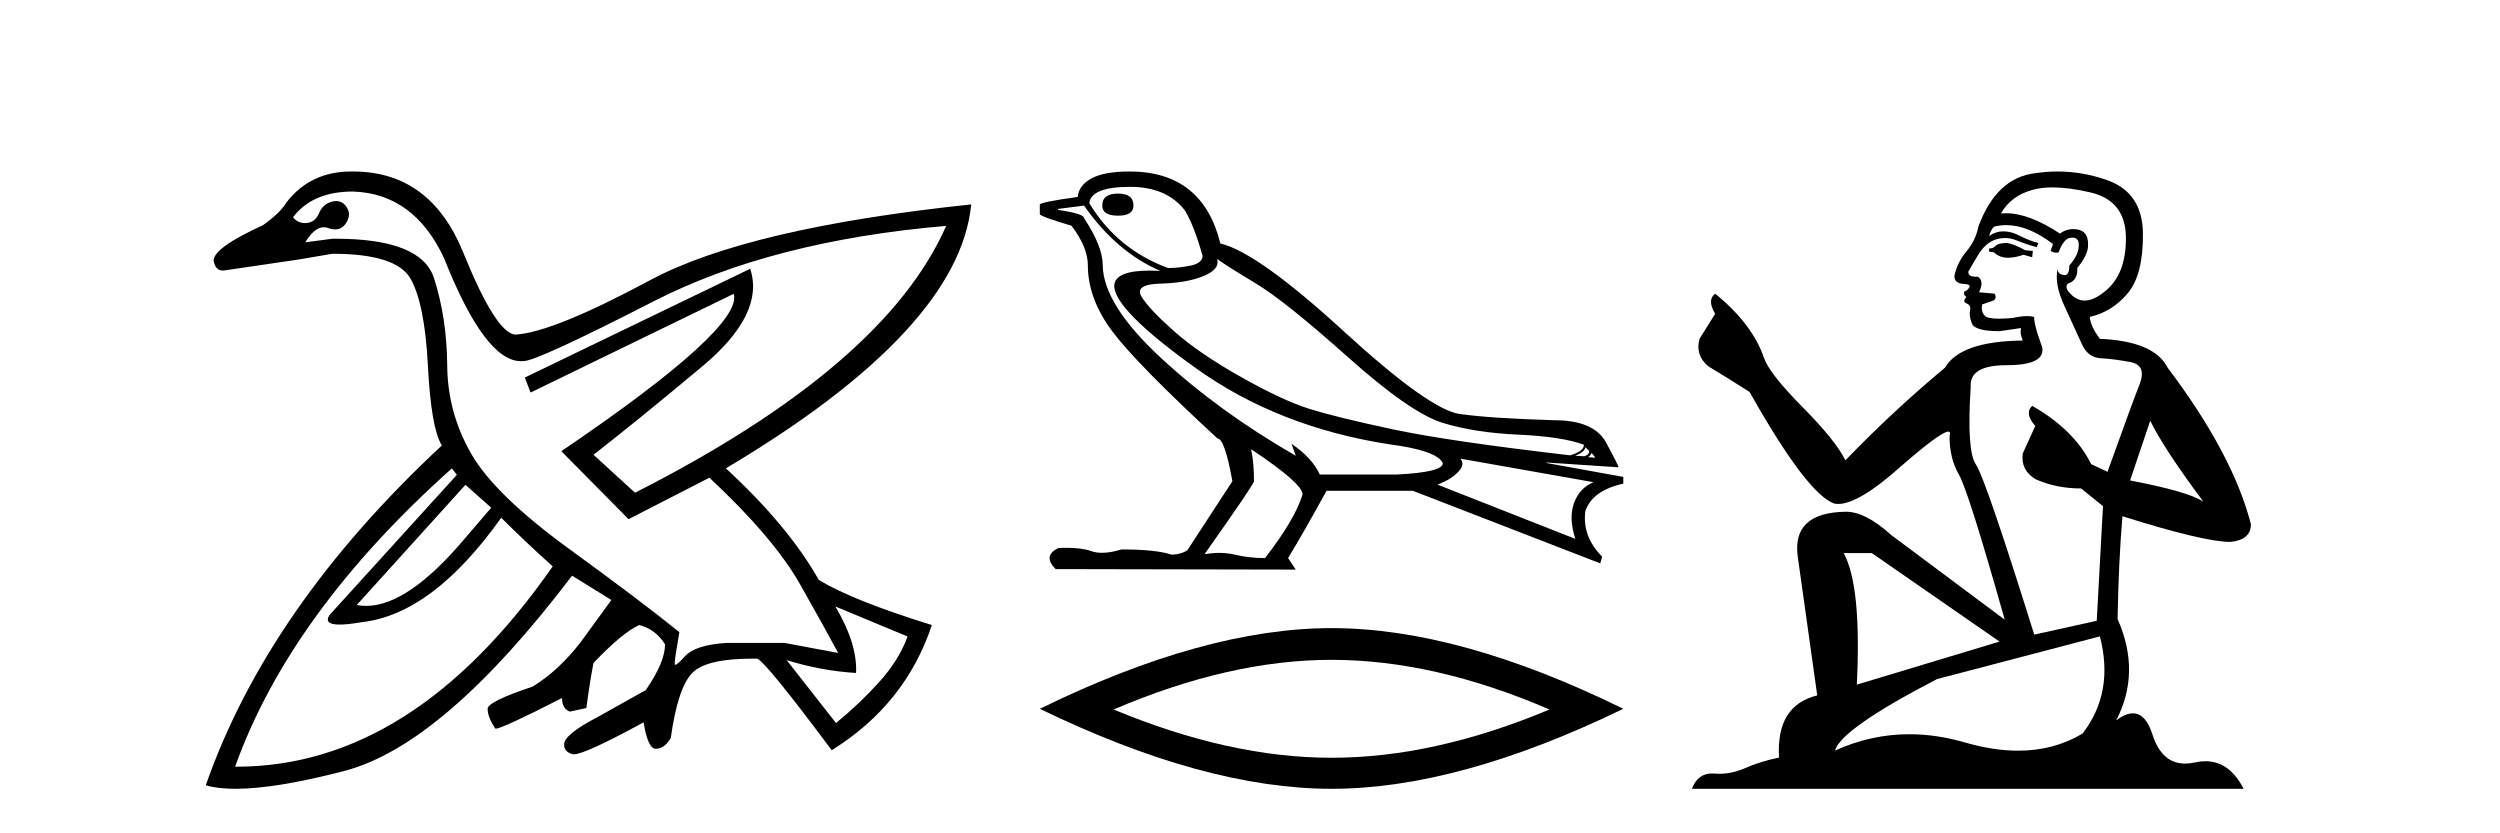 <?xml version='1.0' encoding='UTF-8' standalone='yes'?><svg xmlns='http://www.w3.org/2000/svg' xmlns:xlink='http://www.w3.org/1999/xlink' width='123.0' height='41.0' ><path d='M 22.9 23.854 L 24.168 24.98 L 22.9 26.458 Q 20.087 29.81 18.011 29.81 Q 17.776 29.81 17.551 29.767 L 22.9 23.854 ZM 17.375 9.423 Q 20.366 9.529 21.845 12.696 Q 23.854 17.77 25.632 17.77 Q 25.692 17.77 25.751 17.765 Q 25.758 17.765 25.766 17.765 Q 26.418 17.765 32.157 14.826 Q 37.964 11.852 46.552 11.113 L 46.552 11.113 Q 43.525 18.011 31.242 24.241 L 29.201 22.375 Q 31.453 20.616 34.55 18.029 Q 37.648 15.442 36.909 13.224 L 36.909 13.224 L 25.822 18.574 L 26.103 19.313 L 36.099 14.456 L 36.099 14.456 Q 36.592 16.11 27.617 22.199 L 30.925 25.543 L 34.902 23.502 Q 38.07 26.458 39.372 28.763 Q 40.675 31.069 41.238 32.125 L 38.598 31.632 L 35.712 31.632 Q 34.198 31.738 33.706 32.283 Q 33.324 32.706 33.227 32.706 Q 33.199 32.706 33.195 32.67 Q 33.178 32.512 33.424 31.104 Q 31.7 29.696 28.022 27.021 Q 24.343 24.346 23.182 22.323 Q 22.021 20.299 22.003 17.976 Q 21.985 15.653 21.352 13.682 Q 20.729 11.745 16.506 11.745 Q 16.43 11.745 16.354 11.746 L 15.016 11.922 L 15.016 11.922 Q 15.474 11.179 15.932 11.179 Q 16.037 11.179 16.143 11.218 Q 16.33 11.288 16.489 11.288 Q 16.806 11.288 17.005 11.007 Q 17.304 10.585 17.058 10.197 Q 16.864 9.893 16.54 9.893 Q 16.452 9.893 16.354 9.916 Q 15.896 10.021 15.703 10.479 Q 15.509 10.937 15.087 10.972 Q 15.045 10.975 15.004 10.975 Q 14.64 10.975 14.418 10.69 Q 15.368 9.423 17.375 9.423 ZM 41.097 29.837 L 44.652 31.315 Q 44.229 32.477 43.262 33.55 Q 42.294 34.624 41.132 35.574 L 38.704 32.477 L 38.704 32.477 Q 40.393 33.005 42.118 33.11 Q 42.188 31.667 41.097 29.837 ZM 22.232 23.044 L 22.478 23.361 L 16.213 30.259 Q 15.908 30.729 16.714 30.729 Q 17.117 30.729 17.797 30.611 Q 21.281 30.224 24.66 25.473 Q 25.857 26.669 27.194 27.866 Q 20.32 37.721 11.629 37.721 Q 11.598 37.721 11.567 37.721 Q 14.277 30.154 22.232 23.044 ZM 17.283 8.437 Q 15.271 8.437 14.101 9.951 Q 13.785 10.479 12.94 11.077 Q 10.476 12.204 10.511 12.837 Q 10.6 13.311 10.964 13.311 Q 11.032 13.311 11.11 13.295 Q 13.045 13.013 14.7 12.767 L 16.354 12.485 Q 19.486 12.485 20.19 13.699 Q 20.894 14.914 21.053 17.993 Q 21.211 21.073 21.739 21.918 Q 13.186 29.872 10.124 38.636 Q 10.72 38.809 11.594 38.809 Q 13.56 38.809 16.935 37.932 Q 21.809 36.665 28.145 28.324 L 30.08 29.52 L 28.567 31.597 Q 27.476 33.005 26.209 33.779 Q 23.992 34.518 23.992 34.87 Q 23.992 35.292 24.379 35.856 Q 24.766 35.82 27.652 34.342 Q 27.652 34.87 28.039 35.011 L 28.849 34.835 Q 29.025 33.497 29.201 32.617 Q 30.644 31.104 31.453 30.752 Q 32.263 30.963 32.72 31.702 Q 32.72 32.582 31.77 33.955 L 29.377 35.292 Q 27.687 36.172 27.758 36.665 Q 27.758 36.982 28.162 37.105 Q 28.19 37.113 28.23 37.113 Q 28.778 37.113 31.664 35.539 Q 31.876 36.841 32.263 36.841 Q 32.685 36.841 33.002 36.313 Q 33.354 33.779 34.093 33.075 Q 34.797 32.405 37.033 32.405 Q 37.145 32.405 37.261 32.406 Q 37.718 32.617 40.921 36.911 Q 44.546 34.659 45.848 30.752 Q 41.977 29.555 40.287 28.535 Q 38.774 25.86 35.712 23.044 Q 47.186 16.216 47.784 10.057 L 47.784 10.057 Q 36.768 11.218 31.981 13.787 Q 27.194 16.357 25.364 16.462 Q 24.414 16.427 22.795 12.432 Q 21.176 8.438 17.375 8.438 Q 17.328 8.437 17.283 8.437 Z' style='fill:#000000;stroke:none' /><path d='M 55.01 9.524 Q 54.231 9.524 54.231 10.114 Q 54.231 10.611 55.01 10.611 Q 55.766 10.611 55.766 10.114 Q 55.766 9.524 55.01 9.524 ZM 55.601 9.193 Q 57.397 9.193 58.294 10.351 Q 58.743 11.083 59.169 12.595 Q 59.145 12.95 58.578 13.068 Q 58.011 13.186 57.467 13.186 Q 54.963 12.264 53.593 9.996 Q 53.687 9.193 55.601 9.193 ZM 59.877 12.737 Q 60.326 13.068 61.78 13.942 Q 63.233 14.816 66.316 17.569 Q 69.399 20.321 70.982 20.806 Q 72.565 21.29 74.704 21.385 Q 76.842 21.479 77.929 21.881 Q 77.929 22.212 77.244 22.401 Q 71.313 21.715 68.537 21.125 Q 65.761 20.534 64.438 20.121 Q 63.114 19.707 61.059 18.549 Q 59.003 17.392 57.775 16.305 Q 56.546 15.218 56.168 14.604 Q 55.79 13.989 57.101 13.954 Q 58.413 13.918 59.228 13.576 Q 60.043 13.233 59.877 12.737 ZM 78 21.999 L 78.189 22.188 Q 78.189 22.377 77.952 22.448 L 77.504 22.424 Q 78 22.212 78 21.999 ZM 78.307 22.282 L 78.496 22.519 L 78.141 22.495 Q 78.283 22.377 78.307 22.282 ZM 53.333 10.114 Q 54.939 12.406 57.089 13.328 Q 56.816 13.313 56.575 13.313 Q 54.842 13.313 54.821 14.06 Q 54.821 15.242 58.85 18.124 Q 62.878 21.007 68.336 21.857 Q 70.699 22.164 70.982 22.779 Q 71.03 23.228 68.738 23.346 L 64.934 23.346 Q 64.556 22.519 63.54 21.834 L 63.54 21.834 L 63.752 22.424 Q 59.972 20.251 57.125 17.616 Q 54.278 14.982 54.254 13.044 Q 54.254 12.123 53.333 10.729 Q 53.333 10.516 52.057 10.327 L 52.057 10.28 L 53.333 10.114 ZM 71.857 22.566 L 78.401 23.724 Q 77.716 24.007 77.444 24.74 Q 77.173 25.472 77.504 26.512 L 70.722 23.842 Q 70.817 23.818 71.171 23.641 Q 71.526 23.464 71.798 23.157 Q 72.069 22.85 71.857 22.566 ZM 61.579 22.117 Q 64.13 23.818 64.083 24.338 Q 63.705 25.567 62.24 27.457 Q 61.461 27.457 60.764 27.291 Q 60.388 27.202 59.982 27.202 Q 59.634 27.202 59.263 27.268 Q 61.697 23.818 61.697 23.676 Q 61.697 22.755 61.555 22.117 ZM 55.577 8.437 Q 54.325 8.437 53.699 8.779 Q 53.073 9.122 53.026 9.689 Q 51.159 9.949 51.159 10.067 L 51.159 10.54 Q 51.206 10.658 52.718 11.107 Q 53.522 12.17 53.522 13.044 Q 53.522 14.698 54.727 16.305 Q 55.932 17.911 59.901 21.574 Q 60.256 21.574 60.634 23.676 L 58.413 27.079 Q 58.129 27.268 57.657 27.291 Q 56.877 27.032 55.176 27.032 Q 54.636 27.198 54.218 27.198 Q 53.922 27.198 53.687 27.114 Q 53.228 26.952 52.459 26.952 Q 52.278 26.952 52.08 26.961 Q 51.277 27.339 51.939 28 L 63.752 28.024 L 63.374 27.457 Q 64.107 26.252 65.265 24.149 L 69.517 24.149 L 78.732 27.717 L 78.827 27.386 Q 77.834 26.394 78 25.141 Q 78.354 24.125 79.866 23.795 L 79.866 23.464 L 76.086 22.779 L 76.086 22.755 L 79.63 22.991 Q 79.63 22.897 79.028 21.786 Q 78.425 20.676 76.488 20.676 Q 73.321 20.581 71.821 20.369 Q 70.321 20.156 66.092 16.281 Q 61.862 12.406 60.043 11.981 Q 59.169 8.437 55.577 8.437 Z' style='fill:#000000;stroke:none' /><path d='M 65.513 32.464 Q 70.569 32.464 76.235 34.907 Q 70.569 37.282 65.513 37.282 Q 60.491 37.282 54.79 34.907 Q 60.491 32.464 65.513 32.464 ZM 65.513 30.903 Q 59.269 30.903 51.159 34.873 Q 59.269 38.809 65.513 38.809 Q 71.756 38.809 79.866 34.873 Q 71.79 30.903 65.513 30.903 Z' style='fill:#000000;stroke:none' /><path d='M 98.753 11.955 Q 98.325 11.955 98.189 12.091 Q 98.069 12.228 97.864 12.228 L 97.864 12.382 L 98.103 12.416 Q 98.368 12.681 98.808 12.681 Q 99.134 12.681 99.555 12.535 L 99.982 12.655 L 100.017 12.348 L 99.641 12.313 Q 99.094 12.006 98.753 11.955 ZM 100.99 9.22 Q 101.778 9.22 102.818 9.46 Q 104.578 9.853 104.595 11.681 Q 104.612 13.492 103.57 14.329 Q 103.019 14.788 102.567 14.788 Q 102.178 14.788 101.862 14.449 Q 101.554 14.141 101.742 13.953 Q 102.237 13.8 102.203 13.185 Q 102.733 12.535 102.733 12.074 Q 102.766 11.27 101.994 11.27 Q 101.963 11.27 101.93 11.271 Q 101.588 11.305 101.349 11.493 Q 99.838 10.491 98.688 10.491 Q 98.565 10.491 98.445 10.503 L 98.445 10.503 Q 98.94 9.631 100 9.341 Q 100.432 9.22 100.99 9.22 ZM 105.791 20.701 Q 106.457 22.068 108.404 24.682 Q 107.67 24.186 104.8 23.639 L 105.791 20.701 ZM 98.707 11.076 Q 99.785 11.076 101.007 12.006 L 100.888 12.348 Q 101.031 12.431 101.167 12.431 Q 101.224 12.431 101.281 12.416 Q 101.554 11.698 101.896 11.698 Q 101.937 11.693 101.973 11.693 Q 102.302 11.693 102.272 12.108 Q 102.272 12.535 101.81 13.065 Q 101.81 13.538 101.58 13.538 Q 101.544 13.538 101.503 13.526 Q 101.195 13.458 101.247 13.185 L 101.247 13.185 Q 101.042 13.953 101.605 15.132 Q 102.152 16.328 102.442 16.96 Q 102.733 17.592 103.365 17.626 Q 103.997 17.66 104.817 17.814 Q 105.637 17.968 105.261 18.925 Q 104.885 19.881 103.69 23.212 L 102.887 22.837 Q 102.05 21.145 99.982 19.967 L 99.982 19.967 Q 99.59 20.342 100.136 20.957 L 99.521 22.307 Q 99.402 23.11 100.136 23.571 Q 101.161 24.032 102.391 24.032 L 103.467 24.904 L 103.16 30.541 L 100.085 31.224 Q 97.676 23.52 97.215 22.854 Q 96.754 22.187 96.959 19.044 Q 96.873 17.968 98.718 17.968 Q 100.632 17.968 100.478 17.097 L 100.239 16.396 Q 100.051 15.747 100.085 15.593 Q 99.935 15.552 99.735 15.552 Q 99.436 15.552 99.026 15.645 Q 98.639 15.679 98.358 15.679 Q 97.796 15.679 97.659 15.542 Q 97.454 15.337 97.523 14.978 L 98.069 14.79 Q 98.257 14.688 98.138 14.449 L 97.369 14.38 Q 97.642 13.8 97.3 13.612 Q 97.249 13.615 97.204 13.615 Q 96.839 13.615 96.839 13.373 Q 96.959 13.15 97.318 12.553 Q 97.676 11.955 98.189 11.784 Q 98.419 11.71 98.646 11.71 Q 98.941 11.71 99.231 11.835 Q 99.743 12.04 100.205 12.16 L 100.29 11.955 Q 99.863 11.852 99.402 11.613 Q 98.958 11.382 98.573 11.382 Q 98.189 11.382 97.864 11.613 Q 97.95 11.305 98.103 11.152 Q 98.399 11.076 98.707 11.076 ZM 92.09 27.21 L 98.377 31.566 L 91.356 33.684 Q 91.595 28.816 90.706 27.21 ZM 103.314 31.31 Q 104.031 34.06 102.46 36.093 Q 101.052 36.934 99.29 36.934 Q 98.08 36.934 96.703 36.537 Q 95.291 36.124 93.939 36.124 Q 92.051 36.124 90.279 36.93 Q 90.587 35.854 95.302 33.411 L 103.314 31.31 ZM 101.235 8.437 Q 100.688 8.437 100.136 8.521 Q 98.223 8.743 97.335 11.152 Q 97.215 11.801 96.754 12.365 Q 96.293 12.911 96.156 13.578 Q 96.156 13.953 96.634 13.97 Q 97.113 13.988 96.754 14.295 Q 96.6 14.329 96.634 14.449 Q 96.651 14.568 96.754 14.603 Q 96.532 14.842 96.754 14.927 Q 96.993 15.03 96.925 15.269 Q 96.873 15.525 97.01 15.901 Q 97.147 16.294 98.377 16.294 L 99.436 16.14 L 99.436 16.14 Q 99.367 16.396 99.521 16.755 Q 96.446 16.789 95.695 18.087 Q 93.115 20.24 90.792 22.649 Q 90.331 21.692 88.691 20.035 Q 87.068 18.395 86.794 17.626 Q 86.231 15.952 84.386 14.449 Q 83.976 14.756 84.386 15.44 L 83.617 16.67 Q 83.395 17.472 84.044 18.019 Q 85.035 18.617 86.077 19.283 Q 88.947 24.374 90.279 24.784 Q 90.353 24.795 90.433 24.795 Q 91.447 24.795 93.474 22.99 Q 95.482 21.235 95.856 21.235 Q 95.988 21.235 95.917 21.453 Q 95.917 22.563 96.378 23.349 Q 96.839 24.135 98.633 30.49 L 93.047 26.322 Q 91.783 25.177 90.826 25.177 Q 88.144 25.211 88.451 27.398 L 89.408 34.214 Q 87.375 34.709 87.529 37.272 Q 86.606 37.46 85.838 37.801 Q 85.217 38.07 84.584 38.07 Q 84.451 38.07 84.317 38.058 Q 84.271 38.055 84.227 38.055 Q 83.53 38.055 83.241 38.809 L 110.386 38.809 Q 109.693 37.452 108.509 37.452 Q 108.263 37.452 107.994 37.511 Q 107.736 37.568 107.506 37.568 Q 106.365 37.568 105.91 36.161 Q 105.573 35.096 104.939 35.096 Q 104.576 35.096 104.117 35.444 Q 105.347 33.069 104.185 30.456 Q 104.236 27.62 104.424 25.399 Q 108.439 26.663 109.737 26.663 Q 110.745 26.561 110.745 25.792 Q 109.857 22.341 106.645 18.087 Q 105.996 16.789 103.314 16.67 Q 102.852 16.055 102.818 15.593 Q 103.929 15.337 104.68 14.432 Q 105.449 13.526 105.432 11.493 Q 105.415 9.478 103.672 8.863 Q 102.466 8.437 101.235 8.437 Z' style='fill:#000000;stroke:none' /></svg>